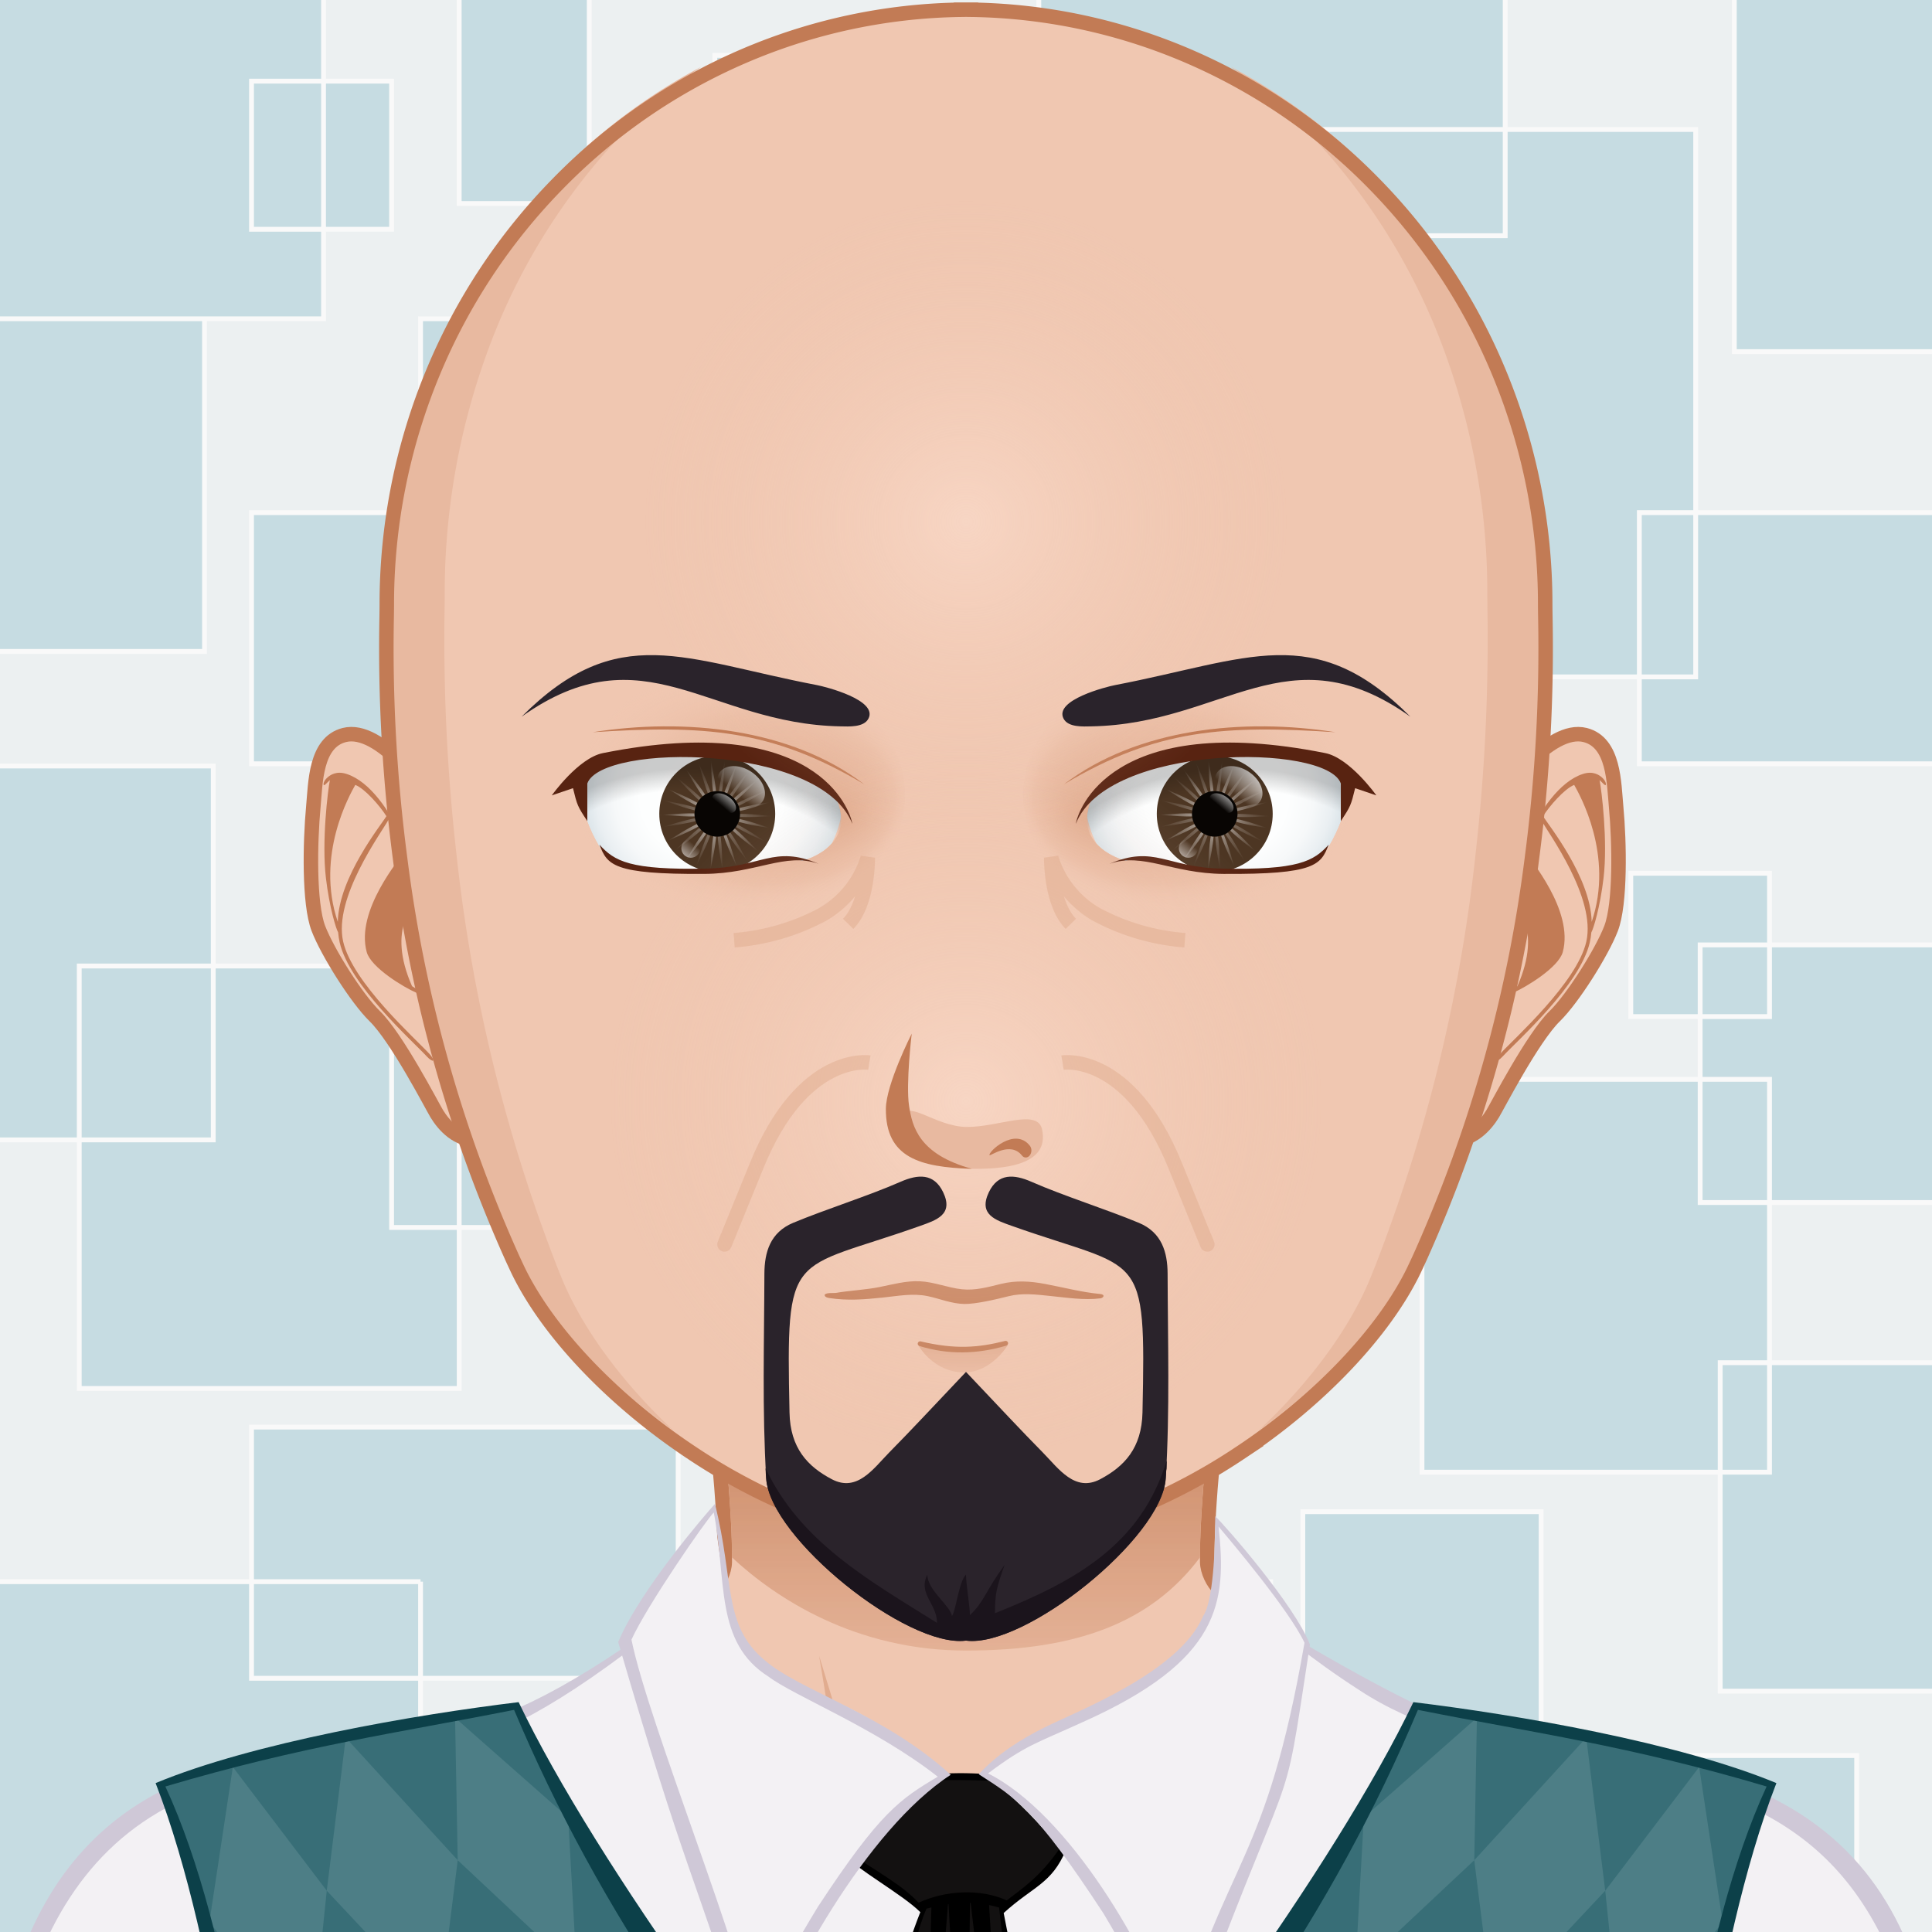 <svg xmlns="http://www.w3.org/2000/svg" version="1.1" width="400px" height="400px" xlink="http://www.w3.org/1999/xlink" viewBox="0 0 200 200" style="overflow:hidden!important;"><defs id="SvgjsDefs1007"><radialGradient id="SvgjsRadialGradient3415" cx="100" cy="114" r="41" gradientUnits="userSpaceOnUse" class="svga-on-canvas-facehighlight-gradient-single-0"><stop id="SvgjsStop3416" stop-opacity="0.5" stop-color="#ffe4d6" offset="0" ></stop><stop id="SvgjsStop3417" stop-opacity="0" stop-color="#f0c7b1" offset="0.9" ></stop></radialGradient><radialGradient id="SvgjsRadialGradient3419" cx="100" cy="54" r="37" gradientUnits="userSpaceOnUse" class="svga-on-canvas-facehighlight-gradient-single-1"><stop id="SvgjsStop3420" stop-opacity="0.5" stop-color="#ffe4d6" offset="0" ></stop><stop id="SvgjsStop3421" stop-opacity="0" stop-color="#f0c7b1" offset="0.9" ></stop></radialGradient><radialGradient id="SvgjsRadialGradient4277" cx="125.379" cy="82.93" r="12.84" gradientTransform="matrix(-1.059 4.000000e-004 -4.000000e-004 0.932 206.511 5.177)" gradientUnits="userSpaceOnUse" class="svga-on-canvas-eyesback-gradient-left-0"><stop id="SvgjsStop4278" stop-opacity="1" stop-color="#ffffff" offset="0" ></stop><stop id="SvgjsStop4279" stop-opacity="1" stop-color="#fdfefe" offset="0.544" ></stop><stop id="SvgjsStop4280" stop-opacity="1" stop-color="#f6f8f9" offset="0.74" ></stop><stop id="SvgjsStop4281" stop-opacity="1" stop-color="#eaeff2" offset="0.879" ></stop><stop id="SvgjsStop4282" stop-opacity="1" stop-color="#d9e3e8" offset="0.992" ></stop><stop id="SvgjsStop4283" stop-opacity="1" stop-color="#d8e2e7" offset="1" ></stop></radialGradient><radialGradient id="SvgjsRadialGradient4285" cx="125.001" cy="82.93" r="12.841" gradientTransform="matrix(1.059 4.000000e-004 4.000000e-004 0.932 -6.511 5.177)" gradientUnits="userSpaceOnUse" class="svga-on-canvas-eyesback-gradient-right-0"><stop id="SvgjsStop4286" stop-opacity="1" stop-color="#ffffff" offset="0" ></stop><stop id="SvgjsStop4287" stop-opacity="1" stop-color="#fdfefe" offset="0.544" ></stop><stop id="SvgjsStop4288" stop-opacity="1" stop-color="#f6f8f9" offset="0.74" ></stop><stop id="SvgjsStop4289" stop-opacity="1" stop-color="#eaeff2" offset="0.879" ></stop><stop id="SvgjsStop4290" stop-opacity="1" stop-color="#d9e3e8" offset="0.992" ></stop><stop id="SvgjsStop4291" stop-opacity="1" stop-color="#d8e2e7" offset="1" ></stop></radialGradient><radialGradient id="SvgjsRadialGradient4293" cx="125.379" cy="82.93" r="12.84" gradientTransform="matrix(-1.059 4.000000e-004 -4.000000e-004 0.932 206.511 5.177)" gradientUnits="userSpaceOnUse" class="svga-on-canvas-eyesfront-gradient-left-0"><stop id="SvgjsStop4294" stop-opacity="1" stop-color="#ffffff" offset="0" ></stop><stop id="SvgjsStop4295" stop-opacity="1" stop-color="#fdfefe" offset="0.544" ></stop><stop id="SvgjsStop4296" stop-opacity="1" stop-color="#f6f8f9" offset="0.74" ></stop><stop id="SvgjsStop4297" stop-opacity="1" stop-color="#eaeff2" offset="0.879" ></stop><stop id="SvgjsStop4298" stop-opacity="1" stop-color="#d9e3e8" offset="0.992" ></stop><stop id="SvgjsStop4299" stop-opacity="1" stop-color="#d8e2e7" offset="1" ></stop></radialGradient><radialGradient id="SvgjsRadialGradient4303" cx="123.218" cy="81.096" fx="133.802" fy="77.197" r="17.898" gradientTransform="matrix(1 0.018 0.017 -0.704 -47.759 136.625)" gradientUnits="userSpaceOnUse" class="svga-on-canvas-eyesfront-gradient-left-3"><stop id="SvgjsStop4304" stop-opacity="1" stop-color="#e1ac8f" offset="0" ></stop><stop id="SvgjsStop4305" stop-opacity="0.3" stop-color="#e1ac8f" offset="0.7" ></stop><stop id="SvgjsStop4306" stop-opacity="0" stop-color="#f0c7b1" offset="1" ></stop></radialGradient><radialGradient id="SvgjsRadialGradient4308" cx="79.496" cy="81.496" r="23.208" gradientTransform="matrix(1.097 -0.05 0.058 0.954 -20.163 27.912)" gradientUnits="userSpaceOnUse" class="svga-on-canvas-eyesfront-gradient-left-4"><stop id="SvgjsStop4309" stop-opacity="0" stop-color="#000000" offset="0.9" ></stop><stop id="SvgjsStop4310" stop-opacity="0.2" stop-color="#000000" offset="1" ></stop></radialGradient><radialGradient id="SvgjsRadialGradient4314" cx="125.001" cy="82.93" r="12.841" gradientTransform="matrix(1.059 4.000000e-004 4.000000e-004 0.932 -6.511 5.177)" gradientUnits="userSpaceOnUse" class="svga-on-canvas-eyesfront-gradient-right-0"><stop id="SvgjsStop4315" stop-opacity="1" stop-color="#ffffff" offset="0" ></stop><stop id="SvgjsStop4316" stop-opacity="1" stop-color="#fdfefe" offset="0.544" ></stop><stop id="SvgjsStop4317" stop-opacity="1" stop-color="#f6f8f9" offset="0.74" ></stop><stop id="SvgjsStop4318" stop-opacity="1" stop-color="#eaeff2" offset="0.879" ></stop><stop id="SvgjsStop4319" stop-opacity="1" stop-color="#d9e3e8" offset="0.992" ></stop><stop id="SvgjsStop4320" stop-opacity="1" stop-color="#d8e2e7" offset="1" ></stop></radialGradient><radialGradient id="SvgjsRadialGradient4324" cx="122.818" cy="81.096" fx="133.402" fy="77.197" r="17.898" gradientTransform="matrix(-1 0.018 -0.017 -0.704 246.96 136.633)" gradientUnits="userSpaceOnUse" class="svga-on-canvas-eyesfront-gradient-right-3"><stop id="SvgjsStop4325" stop-opacity="1" stop-color="#e1ac8f" offset="0" ></stop><stop id="SvgjsStop4326" stop-opacity="0.3" stop-color="#e1ac8f" offset="0.7" ></stop><stop id="SvgjsStop4327" stop-opacity="0" stop-color="#f0c7b1" offset="1" ></stop></radialGradient><radialGradient id="SvgjsRadialGradient4329" cx="79.859" cy="81.511" r="23.208" gradientTransform="matrix(-1.097 -0.05 -0.058 0.954 220.163 27.916)" gradientUnits="userSpaceOnUse" class="svga-on-canvas-eyesfront-gradient-right-4"><stop id="SvgjsStop4330" stop-opacity="0" stop-color="#000000" offset="0.9" ></stop><stop id="SvgjsStop4331" stop-opacity="0.2" stop-color="#000000" offset="1" ></stop></radialGradient><radialGradient id="SvgjsRadialGradient4336" cx="-568.659" cy="-521.042" r="59.751" gradientTransform="matrix(0.096 -0.025 0.025 0.096 141.281 119.989)" gradientUnits="userSpaceOnUse" class="svga-on-canvas-eyesiris-gradient-left-1"><stop id="SvgjsStop4337" stop-opacity="1" stop-color="#ffffff" offset="0" ></stop><stop id="SvgjsStop4338" stop-opacity="0" stop-color="#ffffff" offset="1" ></stop></radialGradient><radialGradient id="SvgjsRadialGradient4340" cx="-582.838" cy="-519.099" r="59.745" gradientTransform="matrix(0.099 8.856319e-004 -0.001 0.099 131.113 135.986)" gradientUnits="userSpaceOnUse" class="svga-on-canvas-eyesiris-gradient-left-2"><stop id="SvgjsStop4341" stop-opacity="1" stop-color="#ffffff" offset="0" ></stop><stop id="SvgjsStop4342" stop-opacity="0" stop-color="#ffffff" offset="1" ></stop></radialGradient><linearGradient id="SvgjsLinearGradient4346" x1="122.67" y1="88.268" x2="123.606" y2="87.152" gradientTransform="matrix(1 0 0 1 -52 0)" gradientUnits="userSpaceOnUse" class="svga-on-canvas-eyesiris-gradient-left-5"><stop id="SvgjsStop4347" stop-opacity="1" stop-color="#ffffff" offset="0" ></stop><stop id="SvgjsStop4348" stop-opacity="0" stop-color="#ffffff" offset="1" ></stop></linearGradient><linearGradient id="SvgjsLinearGradient4350" x1="127.212" y1="82.296" x2="126.463" y2="83.189" gradientTransform="matrix(1 0 0 1 -52 0)" gradientUnits="userSpaceOnUse" class="svga-on-canvas-eyesiris-gradient-left-6"><stop id="SvgjsStop4351" stop-opacity="1" stop-color="#ffffff" offset="0" ></stop><stop id="SvgjsStop4352" stop-opacity="0" stop-color="#ffffff" offset="1" ></stop></linearGradient><linearGradient id="SvgjsLinearGradient4354" x1="129.636" y1="79.822" x2="127.91" y2="81.879" gradientTransform="matrix(1 0 0 1 -52 0)" gradientUnits="userSpaceOnUse" class="svga-on-canvas-eyesiris-gradient-left-7"><stop id="SvgjsStop4355" stop-opacity="1" stop-color="#ffffff" offset="0" ></stop><stop id="SvgjsStop4356" stop-opacity="0" stop-color="#ffffff" offset="1" ></stop></linearGradient><radialGradient id="SvgjsRadialGradient4359" cx="-568.654" cy="-521.042" r="59.752" gradientTransform="matrix(0.096 -0.025 0.025 0.096 193.28 119.989)" gradientUnits="userSpaceOnUse" class="svga-on-canvas-eyesiris-gradient-right-1"><stop id="SvgjsStop4360" stop-opacity="1" stop-color="#ffffff" offset="0" ></stop><stop id="SvgjsStop4361" stop-opacity="0" stop-color="#ffffff" offset="1" ></stop></radialGradient><radialGradient id="SvgjsRadialGradient4363" cx="-582.833" cy="-519.102" r="59.747" gradientTransform="matrix(0.099 8.856319e-004 -0.001 0.099 183.113 135.986)" gradientUnits="userSpaceOnUse" class="svga-on-canvas-eyesiris-gradient-right-2"><stop id="SvgjsStop4364" stop-opacity="1" stop-color="#ffffff" offset="0" ></stop><stop id="SvgjsStop4365" stop-opacity="0" stop-color="#ffffff" offset="1" ></stop></radialGradient><linearGradient id="SvgjsLinearGradient4369" x1="122.67" y1="88.268" x2="123.606" y2="87.152" gradientUnits="userSpaceOnUse" class="svga-on-canvas-eyesiris-gradient-right-5"><stop id="SvgjsStop4370" stop-opacity="1" stop-color="#ffffff" offset="0" ></stop><stop id="SvgjsStop4371" stop-opacity="0" stop-color="#ffffff" offset="1" ></stop></linearGradient><linearGradient id="SvgjsLinearGradient4373" x1="127.212" y1="82.296" x2="126.463" y2="83.189" gradientUnits="userSpaceOnUse" class="svga-on-canvas-eyesiris-gradient-right-6"><stop id="SvgjsStop4374" stop-opacity="1" stop-color="#ffffff" offset="0" ></stop><stop id="SvgjsStop4375" stop-opacity="0" stop-color="#ffffff" offset="1" ></stop></linearGradient><linearGradient id="SvgjsLinearGradient4377" x1="129.636" y1="79.822" x2="127.91" y2="81.879" gradientUnits="userSpaceOnUse" class="svga-on-canvas-eyesiris-gradient-right-7"><stop id="SvgjsStop4378" stop-opacity="1" stop-color="#ffffff" offset="0" ></stop><stop id="SvgjsStop4379" stop-opacity="0" stop-color="#ffffff" offset="1" ></stop></linearGradient><linearGradient id="SvgjsLinearGradient4411" x1="100" y1="171" x2="100" y2="127" gradientUnits="userSpaceOnUse" class="svga-on-canvas-chinshadow-gradient-single-0"><stop id="SvgjsStop4412" stop-opacity="0.8" stop-color="#e1ac8f" offset="0" ></stop><stop id="SvgjsStop4413" stop-opacity="1" stop-color="#c27b55" offset="0.7" ></stop></linearGradient><linearGradient id="SvgjsLinearGradient4595" x1="100" y1="142" x2="100" y2="139" gradientUnits="userSpaceOnUse" class="svga-on-canvas-mouth-gradient-single-0"><stop id="SvgjsStop4596" stop-opacity="1" stop-color="#e8b9a0" offset="0.1" ></stop><stop id="SvgjsStop4597" stop-opacity="1" stop-color="#e1ac8f" offset="1" ></stop></linearGradient></defs><g id="svga-group-wrapper"><g id="svga-group-backs-single"><path id="SvgjsPath3401" d="M225,225H-25V-25h250V225z" fill="#ecf0f1" stroke-width="none" opacity="1"></path><path id="SvgjsPath3402" d="M55.036,79.068h-29v-26h29V79.068z M84.203,33H43.536v33.068h40.667V33z M63.869,99.999H100V56.401H63.869V99.999z M76.869,95.734H40.536v31.333h36.333V95.734z M175.536,13.401H126v56.667h49.536V13.401z M119.536,39.068h-12v14h12V39.068z M155.818-4.266h-48.282v28.667h48.282V-4.266z M100,5.734H74v36h26V5.734z M40.536,8.401h-14.5v15.333h14.5V8.401z M21.171,33H-1.246v34.434h22.417V33z M47.536,99.999H8.203v43.735h39.333V99.999z M26.036,173.734h44.167v-26H26.036V173.734z M131.536,163.734H100.5v22.667h31.037V163.734z M206.792,141.067h-28.718v34h28.718V141.067z M159.536,156.491h-24.667v22.667h24.667V156.491z M183.178,111.733h-35.975v40.668h35.975V111.733z M192.202,181.734h-44.999v29.333h44.999V181.734z M43.536,163.734H-5.262v44h48.797V163.734z M202.869,53.068h-33.166v26h33.166V53.068z M183.178,90.401h-14.359v14.835h14.359V90.401z M-5.262,118h27.339V79.299H-5.262V118z M33.493-5.599l-49.291,1.333V33h49.291V-5.599z M211.536-4.266h-32v40.667h32V-4.266z M61-8.266H47.536v29.333H61V-8.266z M208.869,97.818h-32.871v26.667h32.871V97.818z" fill="#c6dce2" stroke="#f9f9f9" stroke-width="0.5" opacity="1"></path></g><g id="svga-group-humanwrap-move" transform="matrix(1,0,0,1,0,0)"><g id="svga-group-humanwrap" transform="matrix(1,0,0,1,0,0)"><g id="svga-group-hair-back-move" transform="matrix(1,0,0,1,0,0)"><g id="svga-group-hair-back" transform="matrix(1,0,0,1,0,0)"><path id="SvgjsPath4384" d="M100.5,100.5h-1v-1h1V100.5z" fill="#2a232b" stroke-width="none" opacity="1"></path></g></g><g id="svga-group-humanbody-single"><path id="SvgjsPath3422" d="M195.417 199.778c-2.196-4.746-8.195-11.779-14.86-13.722 -8.239-2.403-26.837-5.308-33.733-6.923 -5.528-1.296-16.662-11.294-20.564-14.65 -0.7-0.6-1.273-1.839-1.287-2.76 -0.139-10.864 4.195-39.724 4.195-39.724H100 70.833c0 0 4.334 28.859 4.193 39.724 -0.011 0.921-0.587 2.16-1.285 2.76 -3.902 3.356-15.036 13.354-20.564 14.65 -6.897 1.615-25.495 4.619-33.733 7.022 -6.667 1.942-12.664 8.876-14.86 13.622 -3.708 8.008-4.584 22.5-4.584 35h100 100C200 222.278 199.123 207.786 195.417 199.778z" fill="#f0c7b1" stroke-width="none" opacity="1"></path><path id="SvgjsPath3423" d="M159.156 184.058c24.342 3.542 34.586 8.708 37.794 50.721H200c0-12.5-0.877-26.992-4.583-35 -2.196-4.746-8.195-11.779-14.86-13.722 -8.239-2.403-26.837-5.308-33.733-6.923 -5.528-1.296-18.242-12.069-21.643-16.35 3.36 4.704 12.791 15.605 21.054 18.46C150.188 182.61 153.48 183.232 159.156 184.058zM53.766 181.244c8.263-2.854 17.693-13.756 21.054-18.46 -3.4 4.28-16.114 15.054-21.643 16.35 -6.896 1.615-25.494 4.619-33.733 7.022 -6.665 1.942-12.664 8.876-14.86 13.622 -3.706 8.008-4.583 22.5-4.583 35h3.05c3.188-41.744 13.475-47.183 37.794-50.721C46.52 183.232 49.813 182.61 53.766 181.244z" fill="#ffe4d6" stroke-width="none" opacity="1"></path><path id="SvgjsPath3424" d="M95.646 197.62c0 0-5.074-1.609-7.083-2.379 -10.449-4.009-44.395-6.607-44.395-6.607s35.754 1.419 43.644 2.779c-0.458-4.767-3.017-20.004-3.017-20.004s5.149 16.815 6.409 21.057C91.878 194.734 95.646 197.62 95.646 197.62zM106.445 196.278c-0.089 0.073-0.191 0.168-0.302 0.268C106.256 196.461 106.358 196.372 106.445 196.278zM95.646 197.62c0 0 2.893 2.992 4.347 3.03 1.91 0.051 4.828-2.899 6.151-4.104 -1.265 0.957-4.159 1.391-5.31 1.436C99.504 198.033 95.646 197.62 95.646 197.62zM116.664 190.101c-1.545 0.248-4.386 0.789-4.386 0.789l2.287-14.89c-0.646 3.071-4.474 16.211-8.12 20.278 1.91-1.616 6.158-2.391 8.324-2.704 10.236-1.484 10.232-1.483 41.062-4.94C155.831 188.634 126.76 188.479 116.664 190.101z" fill="#e1ac8f" stroke-width="none" opacity="1"></path><path id="SvgjsPath3425" d="M195.417 199.778c-2.196-4.746-8.195-11.779-14.86-13.722 -8.239-2.403-26.837-5.308-33.733-6.923 -5.528-1.296-16.662-11.294-20.564-14.65 -0.7-0.6-1.273-1.839-1.287-2.76 -0.139-10.864 4.195-39.724 4.195-39.724H100 70.833c0 0 4.334 28.859 4.193 39.724 -0.011 0.921-0.587 2.16-1.285 2.76 -3.902 3.356-15.036 13.354-20.564 14.65 -6.897 1.615-25.495 4.619-33.733 7.022 -6.667 1.942-12.664 8.876-14.86 13.622 -3.708 8.008-4.584 22.5-4.584 35h100 100C200 222.278 199.123 207.786 195.417 199.778z" fill="none" stroke="#c27b55" stroke-width="1.5" opacity="1"></path></g><g id="svga-group-chinshadow-single"><path id="SvgjsPath4410" d="m100.002,170.866c11.391,0 19.129,-2.86 24.218,-9.638c-0.008,-7.932 2.039,-23.933 3.282,-32.907c-16.136,-1.852 -38.871,-1.852 -55.006,0.001c1.243,8.973 3.29,24.972 3.281,32.903c4.593,4.277 12.831,9.641 24.225,9.641z" fill="url(#SvgjsLinearGradient4411)" opacity="1"></path></g><g id="svga-group-clothes-single"><path id="SvgjsPath4634" d="M83.208 235.787c-42.755 0-73.116-0.341-83.557-0.936 -3.228-41.46 17.049-50.314 25.922-52.197 5.111-1.218 9.139-1.593 12.692-1.923 8.462-0.786 15.16-1.409 30.099-12.227 0.523 0.666 1.8 2.359 4.153 5.55 6.948 9.244 17.385 14.505 28.689 14.505 0.001 0 0.002 0 0.004 0 12.805-0.002 24.814-6.654 33.019-18.271 15.056 9.254 18.229 9.549 25.801 10.25 2.497 0.231 5.604 0.52 9.799 1.21 11.838 1.591 20.825 8.087 26.003 18.786 4.405 9.103 6.021 21.193 4.56 34.087 -11.646 0.646-63.764 1.166-117.175 1.166C83.212 235.787 83.211 235.787 83.208 235.787z" fill="#f3f1f4" stroke-width="none" opacity="1"></path><path id="SvgjsPath4635" d="M170.909 182.255c-16.76-2.76-17.282-1.24-36.82-12.64 -16.477 23.799-46.336 23.876-61.12 4.21 -0.313-0.425-4.146-5.627-4.52-6 -21.537 15.697-25.967 10.671-43.18 14.539 -17.198 3.865-28.875 17.4-26.11 52.611 0.01 0.12 0.01 0.229 0.03 0.35 26.152 1.595 181.717 0.986 201.65-0.229C202.268 210.162 200.249 187.03 170.909 182.255zM-0.331 234.966c-0.458-22.065 2.924-46.19 26.26-50.9 17.291-3.49 21.274 1.1 42.39-15.7 1.11 1.66 2.4 3.72 3.84 5.98 13.218 20.3 44.471 23.502 62.05-4 1.851 1.43 4.03 3.02 6.47 4.59 23.186 15.306 60.738-4.709 59.65 59.89C134.92 233.624 65.973 233.646-0.331 234.966z" fill="#cfc8d7" stroke-width="none" opacity="1"></path><path id="SvgjsPath4636" d="M107.44 237.709c-2.775 0-10.727 0.208-16.512-0.23l-0.01-0.171c-0.818-18.658 1.129-30.719 4.537-39.288l0.048-0.123 -0.093-0.093c-0.905-0.904-2.425-1.935-4.034-3.025 -1.611-1.093-3.275-2.221-4.336-3.246 0.625-0.732 1.395-1.454 2.348-2.201 0.245-0.125 1.162-0.843 5.974-4.971 0.214-0.184 0.345-0.296 0.362-0.31 0.818-0.178 2.138-0.293 3.738-0.293 2.183 0 4.731 0.221 6.512 0.563 1.561 1.458 3.451 5.329 4.158 7.17 -0.976 2.291-2.128 3.129-3.717 4.284 -0.774 0.563-1.652 1.201-2.652 2.112l-0.083 0.075 0.021 0.111c4.026 20.31 4.027 25.054 4.027 29.642 0.001 2.021 0.001 6.609 0.339 9.985C107.917 237.707 107.704 237.709 107.44 237.709z" fill="#131111" stroke-width="none" opacity="1"></path><path id="SvgjsPath4637" d="M110.35 191.495c-0.754-1.995-2.71-5.93-4.28-7.359 -2.876-0.563-7.983-0.843-10.47-0.24 -0.108 0.088-6.248 5.383-6.31 5.26 -0.906 0.708-1.788 1.504-2.52 2.39 2.061 2.076 6.655 4.556 8.5 6.4 -3.65 9.18-5.33 21.59-4.55 39.38 0.01 0.11 0.01 0.23 0.02 0.34 6.756 0.52 16.55 0.331 17.55 0.223 -1.16-11.307 1.438-10.455-4.39-39.853C106.968 195.241 108.865 195.04 110.35 191.495zM105.1 210.535c-0.021-0.05-0.04-0.1-0.051-0.13 2 10.55 1.38 18.632 2.891 26.972 -4.736-0.318-12.014-0.052-16.771-0.052 0.369-7.198 1.188-31.684 4.74-39.74 0.17-0.046 0.339-0.084 0.509-0.125l-1.032 34.736 2.747-35.066c0.02-0.002 0.04-0.005 0.06-0.008l1.801 32.605 0.417-32.734c0.026 0.001 0.051-0.001 0.077 0l4.199 36.355 -2.3-36.137c0.314 0.063 0.629 0.141 0.942 0.233 0.03 0 0.07 0.01 0.1 0.03C103.533 198.476 104.365 205.876 105.1 210.535zM104.219 196.726c-2.774-1.251-6.363-1.026-9.129 0.24 -1.681-1.813-4.08-3.077-7.53-5.391 0.55-0.479 1.26-1.07 2.21-1.81 0.08 0 3.48-2.771 3.54-2.83 0.92-0.84 1.74-1.79 2.52-2.62 2.93-0.12 7.23 0.02 9.82 0.14 1.5 1.876 2.931 4.696 4.01 6.94C107.699 194.266 105.759 195.545 104.219 196.726z" fill="#000000" stroke-width="none" opacity="1"></path><path id="SvgjsPath4638" d="M78.196 213.077c-11.534-40.071-9.954-27.403-13.027-43.143 2.028-4.813 7.587-12.618 8.67-13.775l0.08-0.086c2.292 24.007 8.958 13.636 23.784 27.722C89.228 189.449 81.372 204.127 78.196 213.077zM135.364 170.3c-1.448-3.702-8.248-11.669-9.386-12.873 1.424 20.678-15.146 16.551-24.35 26.2 8.812 5.713 17.173 20.66 20.172 29.455C134.653 176.403 132.021 191.215 135.364 170.3z" fill="#f3f1f4" stroke-width="none" opacity="1"></path><path id="SvgjsPath4639" d="M125.801 156.967c0 5.137-0.42 9.162-1.262 10.339 -2.443 5.809-13.103 9.853-16.39 11.51 -2.495 1.227-4.942 2.809-6.83 4.85 3.813 2.476 5.705 3.383 12.93 14.44 4.246 7.109 6.539 12.448 7.561 15.64 12.922-35.152 10.657-23.062 13.793-43.507C134.018 166.153 126.801 157.885 125.801 156.967zM121.709 210.676c-2.716-8.644-11.075-22.913-19.43-27.091 3.937-2.957 5.031-3.131 9.729-5.279 14.396-6.42 14.985-12.385 14.138-20.271 1.207 1.423 7.328 8.664 8.896 12.023C131.034 193.116 126.945 192.299 121.709 210.676zM79.199 171.896c-4.408-3.649-3.16-8.162-5.189-16.215 -0.902 1-7.741 8.882-10.016 14.305 7.125 24.375 7.375 22.5 14.185 43.75 3.031-8.905 11.558-24.37 20.24-30.009C91.489 177.401 82.765 174.999 79.199 171.896zM84.659 197.405c-2.221 3.666-4.517 7.48-6.37 13.28 -1.17-7.95-11.17-32.296-12.92-40.95 1.638-3.588 7.771-12.451 8.521-13.165 1.366 7.078 0.066 13.462 5.669 16.995 2.621 1.996 11.104 5.32 17.52 10.36C93.188 186.235 91.094 187.596 84.659 197.405z" fill="#cfc8d7" stroke-width="none" opacity="1"></path><path id="SvgjsPath4640" d="M49.857 234.908c-8.87 0-16.864-0.137-23.156-0.396 -0.07-0.556-0.155-1.27-0.257-2.121 -1.053-8.829-3.834-32.147-9.695-47.528 9.497-3.835 25.02-6.691 36.643-8.118 7.833 16.249 26.729 42.336 39.987 57.234 -14.945 0.607-29.971 0.929-43.519 0.929C49.86 234.908 49.859 234.908 49.857 234.908zM150.143 234.908c8.87 0 16.863-0.137 23.156-0.396 0.07-0.556 0.154-1.27 0.256-2.121 1.054-8.829 3.835-32.147 9.695-47.528 -9.497-3.835-25.02-6.691-36.643-8.118 -7.833 16.249-26.729 42.336-39.987 57.234 14.945 0.607 29.971 0.929 43.519 0.929C150.141 234.908 150.141 234.908 150.143 234.908z" fill="#386e77" stroke-width="none" opacity="1"></path><path id="SvgjsPath4641" d="M32.153 211.959l-10.48-12.96 2.43-16.078 9.723 12.804L32.153 211.959zM47.384 192.569l-11.591-12.686 -1.968 15.841 11.61 12.397L47.384 192.569zM58.817 188.148l-11.708-10.331 0.275 14.752 12.322 11.557L58.817 188.148zM42.32 223.673l-10.167-11.714 -5.018 15.35 11.118 12.987L42.32 223.673zM58.107 219.842l-12.671-11.72 -3.116 15.551 14.234 11.113L58.107 219.842zM73.379 213.533l-13.673-9.407 -1.599 15.716 14.288 11.107L73.379 213.533zM166.174 195.725l9.724-12.804 2.43 16.078 -10.48 12.96L166.174 195.725zM154.564 208.122l11.609-12.397 -1.967-15.841 -11.592 12.686L154.564 208.122zM140.294 204.126l12.321-11.557 0.275-14.752 -11.708 10.331L140.294 204.126zM161.746 240.296l11.119-12.987 -5.019-15.35 -10.167 11.714L161.746 240.296zM143.445 234.786l14.234-11.113 -3.115-15.551 -12.672 11.72L143.445 234.786zM127.605 230.949l14.287-11.107 -1.599-15.716 -13.673 9.407L127.605 230.949z" fill="#4d7e86" stroke-width="none" opacity="1"></path><path id="SvgjsPath4642" d="M53.689 176.205c-10.802 1.308-27.48 4.184-37.58 8.38 0 0.011 0.01 0.021 0.01 0.03 6.68 17.19 9.418 44.907 10.14 50.38 13.662 0.58 38.444 0.678 68.2-0.56C81.652 220.216 61.683 192.972 53.689 176.205zM26.929 234.266c0-8.767-2.644-33.854-9.81-49.33 14.354-4.252 24.106-5.545 36.1-7.931 8.677 20.651 22.083 40.424 38.45 56.45C70.854 232.966 47.735 233.228 26.929 234.266zM105.541 234.436c29.756 1.237 54.538 1.14 68.199 0.56 0.723-5.473 3.461-33.189 10.141-50.38 0-0.01 0.01-0.02 0.01-0.03 -10.1-4.196-26.777-7.072-37.58-8.38C138.317 192.972 118.348 220.216 105.541 234.436zM108.331 233.455c16.367-16.026 29.772-35.799 38.45-56.45 11.993 2.386 21.746 3.679 36.1 7.931 -7.166 15.477-9.811 40.563-9.811 49.33C152.266 233.228 129.146 232.966 108.331 233.455z" fill="#0c4049" stroke-width="none" opacity="1"></path></g><g id="svga-group-head" transform="matrix(1,0,0,1,0,0)"><g id="svga-group-ears-left-move" transform="matrix(1,0,0,1,0,0)"><g id="svga-group-ears-left" transform="matrix(1,0,0,1,0,0)"><path id="SvgjsPath4483" d="M45.671 84.344c-1.485-2.462-6.327-9.199-10.031-8.254 -3.012 0.772-2.973 4.971-3.206 7.455 -0.34 3.644-0.464 9.992 0.525 12.568 0.951 2.473 3.96 7.252 5.828 9.075 2.299 2.235 5.97 9.358 6.422 10.097 0.711 1.168 2.137 2.84 4.325 2.708 3.071-0.185 5.724-3.087 5.965-4.485C56.8 105.918 49.536 90.75 45.671 84.344z" fill="#f0c7b1" stroke="#c27b55" stroke-width="1.5" opacity="1"></path><path id="SvgjsPath4484" d="M44.2 99.341c-0.143-0.563 0.007-1.513 0.154-2.429 0.133-0.835 0.258-1.624 0.182-2.182 -0.289-2.09-1.915-6.06-2.976-8.212 -1.223-2.476-3.199-5.595-5.679-6.399 -1.024-0.333-1.699 0.065-2.089 0.468 -0.288 0.296-0.353 0.645-0.259 0.687 0.095 0.041 0.307-0.248 0.617-0.519 0.254-0.222-0.508-0.04 0 0 -0.205 1.04-0.865 6.302-0.41 10.143 0.358 3.022 1.05 5.279 1.263 5.617 0.031 0.356 0.083 0.705 0.16 1.043 1.002 4.41 7.518 10.177 9.034 11.82 0.28 0.303 0.574 0.483 0.646 0.409s-0.101-0.373-0.379-0.678c-1.498-1.632-7.971-7.381-8.939-11.635 -1.027-4.514 3.912-11.207 4.699-12.623 0.401 0.665 0.742 1.303 1.004 1.835 0.207 0.417 0.434 0.906 0.67 1.435 -0.463 0.738-5.118 6.127-3.934 10.441 0.438 1.591 3.822 3.642 5.131 4.203 0.72 0.31 0.99 0.772 1.304 1.306 0.364 0.624 0.033 2.229 1.23 2.739 0.244 0.104 0.464 0.146 0.659 0.146 0.338 0 0.594-0.13 0.783-0.284 0.02 0.271 0.019 0.619 0.009 0.941 -0.012 0.418 0.047 0.609 0.148 0.617 0.103 0.009 0.21-0.174 0.223-0.587 0.017-0.51 0.014-1.141-0.077-1.444 -0.269-0.889-1.088-1.894-1.957-2.957C44.563 102.197 44.422 100.213 44.2 99.341zM34.969 95.432c-2.348-6.923 1.283-13.229 1.81-14.179 1.012 0.399 2.562 2.193 3.221 3.235C39.52 85.321 35.067 90.775 34.969 95.432zM45.772 106.464c-1.084-0.462-0.706-1.984-1.056-2.584 -0.318-0.542-0.646-1.102-1.479-1.46 -0.18-0.078-0.379-0.196-0.583-0.332 -2.682-6.075 0.293-8.73 1.039-9.273 0.229 0.742 0.399 1.423 0.476 1.97 0.068 0.5-0.059 1.298-0.181 2.068 -0.153 0.955-0.31 1.944-0.147 2.584 0.244 0.953 0.411 2.97 1.291 4.048 0.781 0.956 1.583 1.942 1.857 2.746C46.871 106.391 46.5 106.775 45.772 106.464z" fill="#c27b55" stroke-width="none" opacity="1"></path></g></g><g id="svga-group-ears-right-move" transform="matrix(1,0,0,1,0,0)"><g id="svga-group-ears-right" transform="matrix(1,0,0,1,0,0)"><path id="SvgjsPath4485" d="M154.066 84.344c1.486-2.462 6.328-9.199 10.031-8.254 3.012 0.772 2.973 4.971 3.207 7.455 0.34 3.644 0.463 9.992-0.525 12.568 -0.951 2.473-3.961 7.252-5.828 9.075 -2.299 2.235-5.971 9.358-6.422 10.097 -0.711 1.168-2.137 2.84-4.326 2.708 -3.07-0.185-5.723-3.087-5.965-4.485C142.938 105.918 150.203 90.75 154.066 84.344z" fill="#f0c7b1" stroke="#c27b55" stroke-width="1.5" opacity="1"></path><path id="SvgjsPath4486" d="M154.322 103.243c-0.869 1.063-1.688 2.068-1.957 2.957 -0.092 0.304-0.094 0.935-0.078 1.444 0.014 0.413 0.121 0.596 0.225 0.587 0.102-0.008 0.16-0.199 0.148-0.617 -0.01-0.322-0.012-0.67 0.008-0.941 0.189 0.154 0.445 0.284 0.783 0.284 0.195 0 0.416-0.042 0.66-0.146 1.195-0.511 0.865-2.116 1.229-2.739 0.314-0.534 0.584-0.997 1.305-1.306 1.309-0.561 4.693-2.611 5.131-4.203 1.184-4.314-3.471-9.704-3.934-10.441 0.234-0.529 0.463-1.018 0.668-1.435 0.264-0.532 0.604-1.171 1.006-1.835 0.787 1.416 5.725 8.108 4.699 12.623 -0.969 4.254-7.441 10.003-8.939 11.635 -0.279 0.305-0.453 0.604-0.381 0.678 0.074 0.074 0.367-0.106 0.646-0.409 1.516-1.643 8.031-7.41 9.033-11.82 0.078-0.338 0.131-0.687 0.162-1.043 0.211-0.337 0.904-2.594 1.262-5.617 0.455-3.841-0.205-9.103-0.41-10.143 0.508-0.04-0.254-0.222 0 0 0.311 0.271 0.523 0.56 0.617 0.519 0.094-0.042 0.029-0.39-0.258-0.687 -0.391-0.403-1.066-0.801-2.09-0.468 -2.48 0.804-4.457 3.923-5.68 6.399 -1.061 2.152-2.686 6.122-2.975 8.212 -0.076 0.558 0.049 1.347 0.182 2.182 0.146 0.916 0.297 1.866 0.154 2.429C155.316 100.213 155.176 102.197 154.322 103.243zM159.738 84.488c0.66-1.042 2.209-2.835 3.221-3.235 0.527 0.95 4.158 7.256 1.811 14.179C164.672 90.775 160.219 85.321 159.738 84.488zM152.75 106.229c0.273-0.804 1.076-1.79 1.857-2.746 0.879-1.078 1.047-3.095 1.291-4.048 0.162-0.64 0.006-1.629-0.146-2.584 -0.123-0.77-0.25-1.568-0.182-2.068 0.076-0.547 0.246-1.228 0.475-1.97 0.746 0.543 3.721 3.199 1.039 9.273 -0.203 0.136-0.402 0.254-0.584 0.332 -0.832 0.358-1.16 0.918-1.479 1.46 -0.35 0.6 0.029 2.123-1.055 2.584C153.238 106.775 152.867 106.391 152.75 106.229z" fill="#c27b55" stroke-width="none" opacity="1"></path></g></g><g id="svga-group-orecchini-left-move" transform="matrix(1,0,0,1,0,0)"><g id="svga-group-orecchini-left" transform="matrix(1,0,0,1,0,0)"></g></g><g id="svga-group-orecchini-right-move" transform="matrix(1,0,0,1,0,0)"><g id="svga-group-orecchini-right" transform="matrix(1,0,0,1,0,0)"></g></g><g id="svga-group-faceshape-wrap" transform="matrix(1,0,0,1,0,0)"><g id="svga-group-faceshape-single"><path id="SvgjsPath4407" d="m100.5,160l0,0q-0.251,0 -0.5,0t-0.5,0l0,0l0,-0.014a46.615,46.615 0 0 1 -14.1,-2.686a61.75,61.75 0 0 1 -13.744,-6.874c-8.183,-5.416 -14.927,-12.5 -18.038,-18.945c-0.261,-0.552 -0.514,-1.1 -0.637,-1.369a145.227,145.227 0 0 1 -11.565,-41.257a167.163,167.163 0 0 1 -1.389,-24.991c0.007,-0.534 0.014,-0.955 0.014,-1.286a62.5,62.5 0 0 1 4.765,-23.978a61.5,61.5 0 0 1 12.935,-19.573a60.058,60.058 0 0 1 19.181,-13.192a58.969,58.969 0 0 1 22.578,-4.828l0,-0.007l0.08,0l0.42,0l0.425,0l0.075,0l0,0.007a58.965,58.965 0 0 1 22.577,4.828a60.058,60.058 0 0 1 19.181,13.191a61.5,61.5 0 0 1 12.935,19.574a62.5,62.5 0 0 1 4.766,23.98c0,0.331 0.006,0.752 0.014,1.286a166.907,166.907 0 0 1 -1.389,24.991a145.227,145.227 0 0 1 -11.568,41.255c-0.124,0.273 -0.377,0.817 -0.638,1.369c-3.111,6.446 -9.854,13.528 -18.038,18.945a61.75,61.75 0 0 1 -13.74,6.874a46.609,46.609 0 0 1 -14.1,2.686l0,0.014z" fill="#f0c7b1" stroke-width="none" opacity="1"></path><path id="SvgjsPath4408" d="m130.326,148.057l0,0c5.218,-4.887 9.272,-10.383 11.416,-15.473c0.283,-0.684 0.528,-1.3 0.574,-1.411a166.994,166.994 0 0 0 10.41,-42.552a197.025,197.025 0 0 0 1.25,-25.766l0,-0.011l0,-0.337c0,-0.406 -0.009,-0.722 -0.009,-0.99a72.709,72.709 0 0 0 -4.288,-24.734a64.857,64.857 0 0 0 -11.646,-20.19a56.553,56.553 0 0 0 -10.633,-9.685a60.355,60.355 0 0 1 14.858,11.118a61.5,61.5 0 0 1 12.935,19.574a62.488,62.488 0 0 1 4.765,23.98c0,0.262 0,0.571 0.01,0.963l0,0.323a167.073,167.073 0 0 1 -1.389,24.991a145.226,145.226 0 0 1 -11.568,41.255c-0.113,0.247 -0.36,0.781 -0.638,1.368c-2.85,5.915 -8.701,12.32 -16.047,17.577zm-60.652,0c-7.346,-5.255 -13.2,-11.662 -16.052,-17.578c-0.252,-0.533 -0.508,-1.083 -0.637,-1.368a145.23,145.23 0 0 1 -11.569,-41.256a167.335,167.335 0 0 1 -1.389,-24.974l0,-0.017l0,-0.179c0.006,-0.456 0.011,-0.815 0.011,-1.107a62.5,62.5 0 0 1 4.768,-23.978a61.519,61.519 0 0 1 12.935,-19.573a60.337,60.337 0 0 1 14.859,-11.119a56.555,56.555 0 0 0 -10.632,9.685a64.857,64.857 0 0 0 -11.642,20.188a72.732,72.732 0 0 0 -4.29,24.734c0,0.309 0,0.69 -0.01,1.174l0,0.153a197.325,197.325 0 0 0 1.248,25.776a167.035,167.035 0 0 0 10.412,42.552c0.117,0.294 0.346,0.861 0.573,1.411c2.144,5.091 6.2,10.586 11.416,15.473l-0.001,0.003z" fill="#e8b9a0" stroke-width="none" opacity="1"></path><path id="SvgjsPath4409" d="m100.5,160l0,0q-0.251,0 -0.5,0t-0.5,0l0,0l0,-0.014a46.615,46.615 0 0 1 -14.1,-2.686a61.75,61.75 0 0 1 -13.744,-6.874c-8.183,-5.416 -14.927,-12.5 -18.038,-18.945c-0.261,-0.552 -0.514,-1.1 -0.637,-1.369a145.227,145.227 0 0 1 -11.565,-41.257a167.163,167.163 0 0 1 -1.389,-24.991c0.007,-0.534 0.014,-0.955 0.014,-1.286a62.5,62.5 0 0 1 4.765,-23.978a61.5,61.5 0 0 1 12.935,-19.573a60.058,60.058 0 0 1 19.181,-13.192a58.969,58.969 0 0 1 22.578,-4.828l0,-0.007l0.08,0l0.42,0l0.425,0l0.075,0l0,0.007a58.965,58.965 0 0 1 22.577,4.828a60.058,60.058 0 0 1 19.181,13.191a61.5,61.5 0 0 1 12.935,19.574a62.5,62.5 0 0 1 4.766,23.98c0,0.331 0.006,0.752 0.014,1.286a166.907,166.907 0 0 1 -1.389,24.991a145.227,145.227 0 0 1 -11.568,41.255c-0.124,0.273 -0.377,0.817 -0.638,1.369c-3.111,6.446 -9.854,13.528 -18.038,18.945a61.75,61.75 0 0 1 -13.74,6.874a46.609,46.609 0 0 1 -14.1,2.686l0,0.014z" fill="none" stroke="#c27b55" stroke-width="1.5" opacity="1"></path></g></g><g id="svga-group-mouth-single-move" transform="matrix(1,0,0,1,0,0)"><g id="svga-group-mouth-single" transform="matrix(1,0,0,1,0,0)"><path id="SvgjsPath4594" d="M99.825 142.068c-3.24 0-4.753-2.802-4.753-2.802s4.797 0.781 9.279-0.064C104.352 139.202 102.675 142.068 99.825 142.068z" fill="url(#SvgjsLinearGradient4595)" opacity="1"></path><path id="SvgjsPath4598" d="M95.211 139.349c-0.132-0.039-0.23-0.149-0.208-0.285 0.021-0.137 0.151-0.224 0.286-0.209 3.612 0.857 5.963 0.661 8.766-0.043 0.145-0.035 0.27 0.062 0.297 0.195s-0.063 0.256-0.193 0.296C101.098 140.207 98.142 140.241 95.211 139.349zM85.447 133.958c0.313-0.144 0.582-0.086 1.073-0.115 1.419-0.249 3.128-0.323 4.54-0.611 1.348-0.274 2.774-0.662 4.158-0.597 1.488 0.071 2.879 0.669 4.353 0.829 1.401 0.151 2.708-0.229 4.053-0.557 1.542-0.376 3.01-0.287 4.56 0.006 1.938 0.363 3.774 0.857 5.689 1.038 0.582 0.055 0.365 0.413 0.032 0.454 -1.713 0.205-3.431-0.068-5.194-0.249 -1.425-0.146-2.868-0.329-4.274 0.021 -1.518 0.379-3.437 0.822-4.605 0.808 -1.3-0.017-2.521-0.538-3.784-0.807 -1.551-0.327-3.091-0.02-4.647 0.143 -1.938 0.201-3.672 0.34-5.579 0.047C85.312 134.29 85.306 134.023 85.447 133.958z" fill="#c27b55" stroke-width="none" opacity="1"></path></g></g><g id="svga-group-eyes-left-move" transform="matrix(1,0,0,1,0,0)"><g id="svga-group-eyes-left" transform="matrix(1,0,0,1,0,0)"><g id="svga-group-eyesback-left"><path id="SvgjsPath4276" d="M83.071 89.125c-3.293-0.784-4.969 1.059-9.809 1.166 -8.057 0.177-9.938-0.618-11.199-2.638 -0.523-0.837-1.023-1.928-1.264-2.601l-0.1-4.149c1.328-3.949 19.541-4.352 25.9 1.784 0.287 0.666 0.433 1.287 0.465 1.867 -0.19 0.958-0.512 1.878-0.947 2.749C85.411 88.113 84.355 88.729 83.071 89.125z" fill="url(#SvgjsRadialGradient4277)" opacity="1"></path></g><g id="svga-group-eyesiriswrapper-left" transform="matrix(1,0,0,1,0.25,0.25)"><g id="svga-group-eyesiriscontrol-left" transform="matrix(1,0,0,1,0,0)"><g id="svga-group-eyesiris-left" transform="matrix(1,0,0,1,0,0)"><path id="SvgjsPath4334" d="M80 84c0 3.313-2.687 6-6 6 -3.313 0-6-2.687-6-6l0 0c0-3.314 2.687-6 6-6C77.313 77.999 80 80.686 80 84L80 84z" fill="#4d3623" stroke-width="none" opacity="1"></path><path id="SvgjsPath4335" d="M73.328 78.066c-0.023 0.003-0.047 0.006-0.071 0.009 0.029 0.135 0.057 0.271 0.085 0.406C73.336 78.344 73.333 78.204 73.328 78.066zM73.341 78.48c0.07 1.972 0.185 3.729 0.517 4.364C74.033 82.148 73.735 80.414 73.341 78.48zM73.859 82.845c-0.043 0.167-0.108 0.281-0.208 0.319 -0.1 0.038-0.226-0.006-0.368-0.103 0.041 0.167 0.037 0.297-0.036 0.378 -0.072 0.081-0.201 0.101-0.373 0.078 0.113 0.13 0.171 0.249 0.146 0.353 -0.027 0.104-0.134 0.182-0.293 0.242 0.159 0.063 0.266 0.141 0.291 0.245 0.025 0.104-0.033 0.223-0.145 0.352 0.17-0.021 0.301 0.001 0.371 0.082 0.071 0.081 0.075 0.212 0.035 0.379 0.141-0.097 0.265-0.139 0.365-0.1 0.101 0.038 0.166 0.152 0.206 0.32 0.081-0.152 0.171-0.249 0.28-0.26 0.104-0.014 0.216 0.059 0.329 0.188 0.001-0.172 0.037-0.299 0.127-0.36 0.088-0.061 0.219-0.049 0.379 0.013 -0.078-0.152-0.105-0.281-0.055-0.377 0.05-0.095 0.173-0.146 0.344-0.166 -0.141-0.099-0.227-0.2-0.225-0.308 0-0.108 0.084-0.209 0.227-0.306 -0.17-0.021-0.291-0.072-0.342-0.167 -0.049-0.095-0.022-0.225 0.058-0.377 -0.162 0.06-0.292 0.072-0.38 0.011 -0.089-0.061-0.125-0.188-0.125-0.36 -0.112 0.128-0.224 0.199-0.33 0.185C74.029 83.092 73.938 82.998 73.859 82.845zM74.466 82.92c0.479-0.535 1.021-2.209 1.57-4.104C75.182 80.593 74.467 82.202 74.466 82.92zM76.035 78.816c0.06-0.122 0.121-0.246 0.178-0.37 -0.021-0.007-0.042-0.017-0.063-0.026C76.112 78.553 76.074 78.686 76.035 78.816zM74.972 83.27c0.672-0.252 1.931-1.483 3.297-2.905C76.688 81.541 75.306 82.634 74.972 83.27zM78.269 80.365c0.1-0.075 0.203-0.15 0.305-0.225 -0.014-0.018-0.03-0.033-0.042-0.049C78.445 80.181 78.358 80.274 78.269 80.365zM75.254 83.814c0.713 0.088 2.4-0.417 4.272-1.041C77.578 83.081 75.848 83.406 75.254 83.814zM79.526 82.774c0.11-0.016 0.225-0.034 0.337-0.052 -0.004-0.019-0.009-0.038-0.014-0.057C79.742 82.701 79.632 82.738 79.526 82.774zM75.253 84.427c0.59 0.412 2.318 0.747 4.262 1.063C77.65 84.857 75.967 84.342 75.253 84.427zM79.516 85.49c0.095 0.033 0.191 0.067 0.285 0.098 0.005-0.017 0.009-0.033 0.012-0.05C79.716 85.523 79.615 85.507 79.516 85.49zM74.965 84.97c0.333 0.637 1.708 1.738 3.282 2.924C76.888 86.464 75.638 85.226 74.965 84.97zM78.248 87.892c0.059 0.062 0.12 0.126 0.179 0.189 0.01-0.012 0.019-0.021 0.03-0.032C78.387 87.997 78.315 87.944 78.248 87.892zM74.46 85.317c-0.003 0.719 0.703 2.331 1.547 4.113C75.468 87.533 74.937 85.855 74.46 85.317zM76.007 89.431c0.021 0.075 0.043 0.152 0.063 0.229 0.015-0.006 0.025-0.01 0.039-0.014C76.076 89.574 76.041 89.5 76.007 89.431zM73.851 85.389c-0.336 0.637-0.461 2.39-0.542 4.361C73.713 87.82 74.022 86.087 73.851 85.389zM73.309 89.75c-0.017 0.075-0.031 0.151-0.047 0.228 0.014 0.003 0.025 0.003 0.039 0.005C73.303 89.906 73.307 89.826 73.309 89.75zM73.28 85.169c-0.596 0.407-1.521 1.904-2.508 3.61C72.026 87.259 73.106 85.867 73.28 85.169zM70.772 88.779c-0.053 0.063-0.108 0.13-0.162 0.193 0.013 0.008 0.024 0.014 0.038 0.024C70.688 88.924 70.731 88.851 70.772 88.779zM72.875 84.71c-0.716 0.083-2.231 0.978-3.898 2.029C70.795 85.977 72.395 85.248 72.875 84.71zM68.976 86.741c-0.086 0.036-0.174 0.072-0.263 0.11 0.006 0.013 0.015 0.027 0.023 0.04C68.817 86.842 68.897 86.791 68.976 86.741zM72.728 84.113c-0.671-0.257-2.429-0.168-4.395-0.011C70.297 84.27 72.055 84.367 72.728 84.113zM68.333 84.102c-0.107-0.01-0.217-0.02-0.323-0.029 0 0.019-0.002 0.038 0 0.056C68.119 84.119 68.228 84.11 68.333 84.102zM72.875 83.519c-0.473-0.539-2.069-1.277-3.881-2.051C70.653 82.528 72.163 83.432 72.875 83.519zM68.994 81.468c-0.104-0.067-0.209-0.134-0.315-0.201 -0.009 0.019-0.019 0.038-0.029 0.055C68.766 81.371 68.882 81.419 68.994 81.468zM73.284 83.061c-0.169-0.698-1.241-2.094-2.485-3.623C71.775 81.15 72.692 82.651 73.284 83.061zM70.799 79.438c-0.067-0.115-0.132-0.232-0.199-0.349 -0.019 0.013-0.039 0.026-0.056 0.039C70.628 79.231 70.716 79.335 70.799 79.438z" fill="url(#SvgjsRadialGradient4336)" opacity="0.7"></path><path id="SvgjsPath4339" d="M74.886 78.086c-0.024-0.003-0.047-0.007-0.07-0.01 -0.007 0.138-0.016 0.277-0.024 0.414C74.822 78.356 74.855 78.22 74.886 78.086zM74.791 78.489c-0.442 1.922-0.787 3.649-0.629 4.35C74.511 82.211 74.671 80.459 74.791 78.489zM74.161 82.839c-0.084 0.15-0.176 0.243-0.283 0.254 -0.106 0.01-0.216-0.064-0.327-0.195 -0.004 0.171-0.042 0.297-0.133 0.356 -0.09 0.059-0.221 0.045-0.38-0.021 0.076 0.155 0.101 0.285 0.049 0.378 -0.053 0.094-0.176 0.142-0.345 0.158 0.137 0.101 0.22 0.204 0.217 0.312 -0.002 0.107-0.089 0.207-0.231 0.302 0.169 0.024 0.29 0.079 0.337 0.174 0.048 0.096 0.018 0.225-0.064 0.375 0.161-0.057 0.292-0.065 0.379-0.002 0.087 0.063 0.12 0.19 0.116 0.363 0.117-0.125 0.229-0.196 0.337-0.179 0.105 0.014 0.194 0.113 0.27 0.268 0.045-0.167 0.113-0.279 0.216-0.315 0.101-0.036 0.225 0.01 0.363 0.111 -0.036-0.167-0.029-0.299 0.044-0.378 0.073-0.079 0.205-0.096 0.376-0.072 -0.111-0.132-0.168-0.251-0.138-0.355 0.028-0.104 0.136-0.18 0.299-0.237 -0.16-0.064-0.263-0.145-0.288-0.25 -0.023-0.105 0.037-0.223 0.154-0.349 -0.172 0.016-0.301-0.006-0.37-0.088 -0.07-0.082-0.072-0.214-0.028-0.379 -0.142 0.094-0.268 0.134-0.367 0.093C74.261 83.122 74.199 83.007 74.161 82.839zM74.729 83.07c0.601-0.394 1.557-1.871 2.578-3.558C76.022 81.007 74.916 82.375 74.729 83.07zM77.307 79.511c0.089-0.102 0.18-0.206 0.268-0.311 -0.019-0.013-0.036-0.028-0.055-0.042C77.449 79.277 77.378 79.396 77.307 79.511zM75.127 83.538c0.715-0.07 2.25-0.934 3.937-1.953C77.231 82.312 75.614 83.01 75.127 83.538zM79.063 81.584c0.117-0.046 0.235-0.092 0.354-0.138 -0.01-0.021-0.021-0.04-0.028-0.059C79.281 81.453 79.173 81.52 79.063 81.584zM75.259 84.137c0.666 0.27 2.426 0.218 4.395 0.101C77.693 84.03 75.938 83.896 75.259 84.137zM79.654 84.237c0.112 0.013 0.226 0.025 0.339 0.037 0-0.02 0.001-0.039 0.002-0.058C79.881 84.223 79.766 84.23 79.654 84.237zM75.1 84.729c0.462 0.551 2.046 1.321 3.842 2.129C77.303 85.763 75.811 84.831 75.1 84.729zM78.941 86.858c0.083 0.057 0.167 0.114 0.25 0.168 0.009-0.015 0.017-0.03 0.025-0.045C79.126 86.942 79.032 86.9 78.941 86.858zM74.68 85.179c0.156 0.701 1.2 2.12 2.414 3.674C76.151 87.119 75.264 85.599 74.68 85.179zM77.094 88.85c0.042 0.075 0.083 0.153 0.125 0.229 0.012-0.009 0.024-0.016 0.037-0.024C77.202 88.987 77.147 88.917 77.094 88.85zM74.103 85.383c-0.188 0.693 0.076 2.433 0.43 4.373C74.502 87.784 74.424 86.026 74.103 85.383zM74.532 89.756c0.001 0.078 0.003 0.158 0.003 0.238 0.014-0.002 0.027-0.004 0.041-0.004C74.562 89.913 74.547 89.833 74.532 89.756zM73.496 85.294c-0.49 0.528-1.064 2.189-1.652 4.072C72.733 87.607 73.481 86.013 73.496 85.294zM71.843 89.366c-0.035 0.068-0.07 0.138-0.104 0.208 0.012 0.006 0.023 0.009 0.036 0.015C71.797 89.516 71.821 89.439 71.843 89.366zM73 84.934c-0.68 0.239-1.962 1.446-3.357 2.838C71.25 86.628 72.652 85.563 73 84.934zM69.644 87.772c-0.067 0.047-0.137 0.098-0.205 0.145 0.01 0.011 0.02 0.02 0.029 0.032C69.525 87.89 69.585 87.832 69.644 87.772zM72.728 84.385c-0.713-0.104-2.407 0.368-4.291 0.952C70.392 85.071 72.125 84.781 72.728 84.385zM68.437 85.339c-0.092 0.013-0.187 0.024-0.283 0.039 0.003 0.015 0.008 0.03 0.013 0.044C68.258 85.396 68.348 85.366 68.437 85.339zM72.741 83.772c-0.582-0.423-2.303-0.792-4.242-1.149C70.353 83.294 72.025 83.843 72.741 83.772zM68.499 82.623c-0.101-0.037-0.205-0.075-0.305-0.112 -0.005 0.019-0.011 0.037-0.015 0.054C68.288 82.584 68.395 82.604 68.499 82.623zM73.038 83.235c-0.318-0.643-1.668-1.769-3.219-2.986C71.147 81.704 72.372 82.968 73.038 83.235zM69.818 80.25c-0.083-0.091-0.167-0.183-0.251-0.275 -0.014 0.016-0.029 0.031-0.042 0.046C69.624 80.097 69.723 80.173 69.818 80.25zM73.551 82.899c0.017-0.718-0.656-2.344-1.464-4.142C72.587 80.663 73.085 82.35 73.551 82.899zM72.087 78.757c-0.034-0.128-0.067-0.259-0.101-0.389 -0.021 0.007-0.043 0.015-0.063 0.023C71.977 78.513 72.033 78.636 72.087 78.757z" fill="url(#SvgjsRadialGradient4340)" opacity="0.4"></path><path id="SvgjsPath4343" d="M76.354 84c0 1.3-1.053 2.353-2.353 2.353 -1.299 0-2.354-1.053-2.354-2.353 0-1.299 1.055-2.354 2.354-2.354C75.301 81.646 76.354 82.7 76.354 84z" fill="#4d3623" stroke-width="none" opacity="1"></path><path id="SvgjsPath4344" d="M76.354 84c0 1.3-1.053 2.353-2.353 2.353 -1.299 0-2.354-1.053-2.354-2.353 0-1.299 1.055-2.354 2.354-2.354C75.301 81.646 76.354 82.7 76.354 84z" fill="#000000" stroke-width="none" opacity="0.9"></path><path id="SvgjsPath4345" d="M70.717 86.748c0.449-0.302 1.059-0.18 1.36 0.268 0.301 0.449 0.182 1.059-0.268 1.36 -0.45 0.303-1.059 0.183-1.36-0.267C70.148 87.66 70.268 87.049 70.717 86.748L70.717 86.748z" fill="url(#SvgjsLinearGradient4346)" opacity="0.5"></path><path id="SvgjsPath4349" d="M75.86 83.672c-0.251 0.374-0.969 0.331-1.606-0.096 -0.638-0.427-0.95-1.078-0.7-1.451l0-0.001c0.25-0.374 0.969-0.331 1.605 0.097C75.798 82.647 76.11 83.297 75.86 83.672 75.86 83.672 75.86 83.672 75.86 83.672z" fill="url(#SvgjsLinearGradient4350)" opacity="0.5"></path><path id="SvgjsPath4353" d="M78.716 82.673c-0.568 0.873-2.036 0.925-3.275 0.117 -1.24-0.808-1.784-2.17-1.215-3.043 0.568-0.872 2.036-0.924 3.275-0.117C78.74 80.439 79.284 81.802 78.716 82.673L78.716 82.673z" fill="url(#SvgjsLinearGradient4354)" opacity="0.75"></path></g></g></g><g id="svga-group-eyesfront-left"><path id="SvgjsPath4301" d="M53.729 84.098c-0.382 3.304 9.854 22.004 20.071 22.004s19.5-5.292 19.5-22.003c0-17.789-9.283-22.001-19.5-22.001S55.626 67.704 53.729 84.098zM60.8 85.053l-0.1-4.149c1.328-3.949 19.541-4.352 25.9 1.784 1.396 3.231-0.409 5.477-3.529 6.438 -3.293-0.784-4.969 1.059-9.809 1.166 -8.057 0.177-9.938-0.618-11.199-2.638C61.54 86.816 61.04 85.726 60.8 85.053z" fill="#f0c7b1" stroke-width="none" opacity="1"></path><path id="SvgjsPath4302" d="M59.698 82.412c0.023 7.534 7.646 13.604 17.038 13.566 9.389-0.043 16.985-6.179 16.961-13.713 -0.023-7.533-7.647-13.605-17.04-13.566C67.265 68.743 59.673 74.878 59.698 82.412zM60.8 85.053l-0.1-4.149c1.328-3.949 19.541-4.352 25.9 1.784 1.396 3.231-0.409 5.477-3.529 6.438 -3.293-0.784-4.969 1.059-9.809 1.166 -8.057 0.177-9.938-0.618-11.199-2.638C61.54 86.816 61.04 85.726 60.8 85.053z" fill="url(#SvgjsRadialGradient4303)" opacity="1"></path><path id="SvgjsPath4307" d="M62.063 87.654c-0.523-0.837-1.023-1.928-1.264-2.601l-0.1-4.149c1.328-3.949 19.541-4.352 25.9 1.784 1.396 3.231-0.409 5.477-3.529 6.438 -3.293-0.784-4.969 1.059-9.809 1.166C65.206 90.469 63.324 89.673 62.063 87.654z" fill="url(#SvgjsRadialGradient4308)" opacity="1"></path><path id="SvgjsPath4311" d="M89.465 81.193c-9.617-5.761-16.701-6.128-28.117-5.394C70.877 74.298 81.852 75.387 89.465 81.193z" fill="#c27b55" stroke-width="none" opacity="1"></path><path id="SvgjsPath4312" d="M88.23 85.283c-3.24-8.315-25.943-8.364-27.431-4.181v3.895c-1.021-1.539-1.047-1.633-1.483-3.404l-2.195 0.746c0 0 2.746-3.873 5.299-4.381C84.606 73.539 88.04 83.949 88.23 85.283zM84.743 89.42c-4.625-1.98-5.94 0.378-11.563 0.495 -8.004 0.168-9.567-0.766-11.125-2.476 0.813 2.091 1.375 3.085 10.875 3.027C78.306 90.433 81.243 88.212 84.743 89.42z" fill="#582311" stroke-width="none" opacity="1"></path></g></g></g><g id="svga-group-eyes-right-move" transform="matrix(1,0,0,1,0,0)"><g id="svga-group-eyes-right" transform="matrix(1,0,0,1,0,0)"><g id="svga-group-eyesback-right"><path id="SvgjsPath4284" d="M116.529 89.125c3.293-0.784 4.969 1.059 9.809 1.166 8.057 0.177 9.938-0.618 11.199-2.638 0.523-0.837 1.023-1.928 1.264-2.601l0.1-4.149c-1.328-3.949-19.541-4.352-25.9 1.784 -0.287 0.666-0.433 1.287-0.465 1.867 0.19 0.958 0.512 1.878 0.947 2.749C114.189 88.113 115.245 88.729 116.529 89.125z" fill="url(#SvgjsRadialGradient4285)" opacity="1"></path></g><g id="svga-group-eyesiriswrapper-right" transform="matrix(1,0,0,1,-0.25,0.25)"><g id="svga-group-eyesiriscontrol-right" transform="matrix(1,0,0,1,0,0)"><g id="svga-group-eyesiris-right" transform="matrix(1,0,0,1,0,0)"><path id="SvgjsPath4357" d="M132 84c0 3.313-2.687 6-5.999 6 -3.313 0-6.001-2.687-6.001-6l0 0c0-3.314 2.688-6 6.001-6C129.313 77.999 132 80.686 132 84L132 84z" fill="#4d3623" stroke-width="none" opacity="1"></path><path id="SvgjsPath4358" d="M125.328 78.066c-0.023 0.003-0.047 0.006-0.071 0.009 0.029 0.135 0.058 0.271 0.085 0.406C125.336 78.344 125.333 78.204 125.328 78.066zM125.341 78.48c0.069 1.972 0.185 3.729 0.518 4.364C126.033 82.148 125.735 80.414 125.341 78.48zM125.858 82.845c-0.042 0.167-0.108 0.281-0.207 0.319 -0.101 0.038-0.226-0.006-0.367-0.103 0.04 0.167 0.036 0.297-0.036 0.378 -0.072 0.081-0.201 0.101-0.372 0.078 0.112 0.13 0.171 0.249 0.146 0.353 -0.028 0.104-0.134 0.182-0.293 0.242 0.158 0.063 0.265 0.141 0.29 0.245 0.025 0.104-0.032 0.223-0.145 0.352 0.17-0.021 0.3 0.001 0.37 0.082 0.071 0.081 0.075 0.212 0.035 0.379 0.141-0.097 0.266-0.139 0.365-0.1 0.102 0.038 0.166 0.152 0.206 0.32 0.08-0.152 0.172-0.249 0.279-0.26 0.105-0.014 0.217 0.059 0.329 0.188 0.002-0.172 0.037-0.299 0.128-0.36 0.087-0.061 0.219-0.049 0.379 0.013 -0.078-0.152-0.104-0.281-0.056-0.377 0.051-0.095 0.174-0.146 0.345-0.166 -0.141-0.099-0.228-0.2-0.225-0.308 -0.001-0.108 0.084-0.209 0.227-0.306 -0.171-0.021-0.291-0.072-0.342-0.167 -0.05-0.095-0.022-0.225 0.057-0.377 -0.161 0.06-0.291 0.072-0.38 0.011s-0.124-0.188-0.125-0.36c-0.111 0.128-0.224 0.199-0.33 0.185C126.029 83.092 125.938 82.998 125.858 82.845zM126.466 82.92c0.479-0.535 1.021-2.209 1.569-4.104C127.182 80.593 126.468 82.202 126.466 82.92zM128.035 78.816c0.06-0.122 0.121-0.246 0.179-0.37 -0.021-0.007-0.042-0.017-0.063-0.026C128.112 78.553 128.074 78.686 128.035 78.816zM126.972 83.27c0.673-0.252 1.932-1.483 3.298-2.905C128.688 81.541 127.307 82.634 126.972 83.27zM130.27 80.365c0.1-0.075 0.202-0.15 0.305-0.225 -0.015-0.018-0.03-0.033-0.042-0.049C130.445 80.181 130.358 80.274 130.27 80.365zM127.255 83.814c0.713 0.088 2.399-0.417 4.271-1.041C129.578 83.081 127.848 83.406 127.255 83.814zM131.526 82.774c0.11-0.016 0.225-0.034 0.337-0.052 -0.005-0.019-0.009-0.038-0.014-0.057C131.742 82.701 131.632 82.738 131.526 82.774zM127.253 84.427c0.591 0.412 2.318 0.747 4.263 1.063C129.65 84.857 127.967 84.342 127.253 84.427zM131.516 85.49c0.095 0.033 0.19 0.067 0.285 0.098 0.005-0.017 0.009-0.033 0.013-0.05C131.716 85.523 131.614 85.507 131.516 85.49zM126.965 84.97c0.332 0.637 1.708 1.738 3.282 2.924C128.889 86.464 127.638 85.226 126.965 84.97zM130.248 87.892c0.059 0.062 0.119 0.126 0.178 0.189 0.01-0.012 0.02-0.021 0.031-0.032C130.387 87.997 130.315 87.944 130.248 87.892zM126.461 85.317c-0.003 0.719 0.702 2.331 1.547 4.113C127.468 87.533 126.937 85.855 126.461 85.317zM128.008 89.431c0.021 0.075 0.043 0.152 0.063 0.229 0.015-0.006 0.026-0.01 0.039-0.014C128.076 89.574 128.041 89.5 128.008 89.431zM125.851 85.389c-0.336 0.637-0.461 2.39-0.542 4.361C125.713 87.82 126.022 86.087 125.851 85.389zM125.309 89.75c-0.017 0.075-0.031 0.151-0.047 0.228 0.014 0.003 0.024 0.003 0.039 0.005C125.303 89.906 125.307 89.826 125.309 89.75zM125.279 85.169c-0.596 0.407-1.521 1.904-2.508 3.61C124.026 87.259 125.105 85.867 125.279 85.169zM122.771 88.779c-0.052 0.063-0.107 0.13-0.161 0.193 0.013 0.008 0.024 0.014 0.037 0.024C122.688 88.924 122.731 88.851 122.771 88.779zM124.874 84.71c-0.716 0.083-2.23 0.978-3.897 2.029C122.795 85.977 124.395 85.248 124.874 84.71zM120.977 86.741c-0.087 0.036-0.175 0.072-0.263 0.11 0.006 0.013 0.014 0.027 0.023 0.04C120.817 86.842 120.897 86.791 120.977 86.741zM124.729 84.113c-0.672-0.257-2.43-0.168-4.396-0.011C122.298 84.27 124.055 84.367 124.729 84.113zM120.333 84.102c-0.106-0.01-0.217-0.02-0.322-0.029 -0.001 0.019-0.003 0.038-0.001 0.056C120.119 84.119 120.228 84.11 120.333 84.102zM124.876 83.519c-0.474-0.539-2.069-1.277-3.882-2.051C122.653 82.528 124.163 83.432 124.876 83.519zM120.994 81.468c-0.104-0.067-0.21-0.134-0.315-0.201 -0.009 0.019-0.019 0.038-0.028 0.055C120.766 81.371 120.883 81.419 120.994 81.468zM125.284 83.061c-0.169-0.698-1.241-2.094-2.485-3.623C123.775 81.15 124.692 82.651 125.284 83.061zM122.799 79.438c-0.067-0.115-0.133-0.232-0.198-0.349 -0.019 0.013-0.039 0.026-0.057 0.039C122.629 79.231 122.716 79.335 122.799 79.438z" fill="url(#SvgjsRadialGradient4359)" opacity="0.7"></path><path id="SvgjsPath4362" d="M126.886 78.086c-0.024-0.003-0.047-0.007-0.07-0.01 -0.008 0.138-0.016 0.277-0.024 0.414C126.821 78.356 126.854 78.22 126.886 78.086zM126.791 78.489c-0.443 1.922-0.787 3.649-0.63 4.35C126.511 82.211 126.671 80.459 126.791 78.489zM126.161 82.839c-0.084 0.15-0.177 0.243-0.283 0.254 -0.106 0.01-0.216-0.064-0.327-0.195 -0.004 0.171-0.042 0.297-0.133 0.356 -0.09 0.059-0.221 0.045-0.38-0.021 0.075 0.155 0.101 0.285 0.049 0.378 -0.054 0.094-0.176 0.142-0.346 0.158 0.138 0.101 0.22 0.204 0.217 0.312 -0.002 0.107-0.089 0.207-0.23 0.302 0.17 0.024 0.289 0.079 0.337 0.174 0.048 0.096 0.018 0.225-0.064 0.375 0.162-0.057 0.293-0.065 0.38-0.002 0.087 0.063 0.12 0.19 0.115 0.363 0.117-0.125 0.229-0.196 0.337-0.179 0.105 0.014 0.194 0.113 0.27 0.268 0.046-0.167 0.113-0.279 0.216-0.315 0.101-0.036 0.226 0.01 0.363 0.111 -0.035-0.167-0.028-0.299 0.045-0.378 0.072-0.079 0.204-0.096 0.375-0.072 -0.11-0.132-0.168-0.251-0.138-0.355 0.027-0.104 0.136-0.18 0.299-0.237 -0.159-0.064-0.263-0.145-0.288-0.25 -0.022-0.105 0.038-0.223 0.154-0.349 -0.172 0.016-0.302-0.006-0.37-0.088 -0.07-0.082-0.072-0.214-0.027-0.379 -0.143 0.094-0.269 0.134-0.368 0.093C126.262 83.122 126.198 83.007 126.161 82.839zM126.729 83.07c0.601-0.394 1.557-1.871 2.578-3.558C128.022 81.007 126.916 82.375 126.729 83.07zM129.307 79.511c0.089-0.102 0.18-0.206 0.269-0.311 -0.02-0.013-0.037-0.028-0.056-0.042C129.449 79.277 129.378 79.396 129.307 79.511zM127.127 83.538c0.715-0.07 2.249-0.934 3.937-1.953C129.231 82.312 127.614 83.01 127.127 83.538zM131.063 81.584c0.116-0.046 0.234-0.092 0.354-0.138 -0.01-0.021-0.021-0.04-0.028-0.059C131.281 81.453 131.173 81.52 131.063 81.584zM127.259 84.137c0.666 0.27 2.426 0.218 4.396 0.101C129.692 84.03 127.938 83.896 127.259 84.137zM131.654 84.237c0.111 0.013 0.226 0.025 0.339 0.037 0.001-0.02 0.001-0.039 0.002-0.058C131.882 84.223 131.766 84.23 131.654 84.237zM127.1 84.729c0.463 0.551 2.046 1.321 3.842 2.129C129.303 85.763 127.811 84.831 127.1 84.729zM130.941 86.858c0.082 0.057 0.167 0.114 0.25 0.168 0.009-0.015 0.018-0.03 0.024-0.045C131.126 86.942 131.032 86.9 130.941 86.858zM126.681 85.179c0.155 0.701 1.199 2.12 2.413 3.674C128.151 87.119 127.265 85.599 126.681 85.179zM129.095 88.85c0.041 0.075 0.082 0.153 0.124 0.229 0.012-0.009 0.023-0.016 0.037-0.024C129.202 88.987 129.146 88.917 129.095 88.85zM126.103 85.383c-0.188 0.693 0.076 2.433 0.43 4.373C126.502 87.784 126.424 86.026 126.103 85.383zM126.532 89.756c0.001 0.078 0.003 0.158 0.003 0.238 0.015-0.002 0.026-0.004 0.04-0.004C126.562 89.913 126.547 89.833 126.532 89.756zM125.495 85.294c-0.489 0.528-1.064 2.189-1.652 4.072C124.733 87.607 125.48 86.013 125.495 85.294zM123.843 89.366c-0.035 0.068-0.069 0.138-0.104 0.208 0.012 0.006 0.022 0.009 0.035 0.015C123.797 89.516 123.821 89.439 123.843 89.366zM125 84.934c-0.68 0.239-1.961 1.446-3.356 2.838C123.25 86.628 124.652 85.563 125 84.934zM121.644 87.772c-0.067 0.047-0.138 0.098-0.205 0.145 0.01 0.011 0.02 0.02 0.029 0.032C121.525 87.89 121.586 87.832 121.644 87.772zM124.728 84.385c-0.713-0.104-2.406 0.368-4.29 0.952C122.392 85.071 124.126 84.781 124.728 84.385zM120.438 85.339c-0.093 0.013-0.188 0.024-0.283 0.039 0.004 0.015 0.008 0.03 0.013 0.044C120.258 85.396 120.348 85.366 120.438 85.339zM124.741 83.772c-0.582-0.423-2.303-0.792-4.242-1.149C122.353 83.294 124.025 83.843 124.741 83.772zM120.499 82.623c-0.101-0.037-0.205-0.075-0.305-0.112 -0.006 0.019-0.011 0.037-0.015 0.054C120.287 82.584 120.395 82.604 120.499 82.623zM125.038 83.235c-0.318-0.643-1.669-1.769-3.22-2.986C123.147 81.704 124.372 82.968 125.038 83.235zM121.818 80.25c-0.083-0.091-0.167-0.183-0.251-0.275 -0.015 0.016-0.028 0.031-0.043 0.046C121.623 80.097 121.724 80.173 121.818 80.25zM125.551 82.899c0.017-0.718-0.656-2.344-1.464-4.142C124.588 80.663 125.085 82.35 125.551 82.899zM124.087 78.757c-0.034-0.128-0.067-0.259-0.102-0.389 -0.021 0.007-0.043 0.015-0.063 0.023C123.977 78.513 124.033 78.636 124.087 78.757z" fill="url(#SvgjsRadialGradient4363)" opacity="0.4"></path><path id="SvgjsPath4366" d="M128.354 84c0 1.3-1.054 2.353-2.353 2.353 -1.3 0-2.354-1.053-2.354-2.353 0-1.299 1.055-2.354 2.354-2.354C127.302 81.646 128.354 82.7 128.354 84z" fill="#4d3623" stroke-width="none" opacity="1"></path><path id="SvgjsPath4367" d="M128.354 84c0 1.3-1.054 2.353-2.353 2.353 -1.3 0-2.354-1.053-2.354-2.353 0-1.299 1.055-2.354 2.354-2.354C127.302 81.646 128.354 82.7 128.354 84z" fill="#000000" stroke-width="none" opacity="0.9"></path><path id="SvgjsPath4368" d="M122.718 86.748c0.448-0.302 1.059-0.18 1.359 0.268 0.302 0.449 0.183 1.059-0.268 1.36 -0.45 0.303-1.059 0.183-1.359-0.267C122.148 87.66 122.268 87.049 122.718 86.748L122.718 86.748z" fill="url(#SvgjsLinearGradient4369)" opacity="0.5"></path><path id="SvgjsPath4372" d="M127.859 83.672c-0.251 0.374-0.969 0.331-1.605-0.096 -0.638-0.427-0.95-1.078-0.7-1.451l0.001-0.001c0.25-0.374 0.969-0.331 1.605 0.097C127.798 82.647 128.11 83.297 127.859 83.672 127.859 83.672 127.859 83.672 127.859 83.672z" fill="url(#SvgjsLinearGradient4373)" opacity="0.5"></path><path id="SvgjsPath4376" d="M130.717 82.673c-0.569 0.873-2.036 0.925-3.276 0.117 -1.239-0.808-1.784-2.17-1.215-3.043 0.568-0.872 2.035-0.924 3.275-0.117C130.74 80.439 131.284 81.802 130.717 82.673L130.717 82.673z" fill="url(#SvgjsLinearGradient4377)" opacity="0.75"></path></g></g></g><g id="svga-group-eyesfront-right"><path id="SvgjsPath4322" d="M125.801 62.098c-10.217 0-19.5 4.212-19.5 22.001 0 16.711 9.283 22.003 19.5 22.003s19.891-18.032 20.07-22.004C146.617 67.611 136.018 62.098 125.801 62.098zM137.537 87.654c-1.261 2.02-3.143 2.815-11.199 2.638 -4.84-0.107-6.516-1.95-9.809-1.166 -3.12-0.961-4.925-3.207-3.529-6.438 6.359-6.136 24.572-5.733 25.9-1.784l-0.1 4.149C138.561 85.726 138.061 86.816 137.537 87.654z" fill="#f0c7b1" stroke-width="none" opacity="1"></path><path id="SvgjsPath4323" d="M122.943 68.699c-9.393-0.04-17.016 6.033-17.039 13.566 -0.025 7.535 7.572 13.67 16.961 13.713 9.391 0.037 17.014-6.033 17.037-13.566C139.928 74.878 132.336 68.743 122.943 68.699zM137.537 87.654c-1.261 2.02-3.143 2.815-11.199 2.638 -4.84-0.107-6.516-1.95-9.809-1.166 -3.12-0.961-4.925-3.207-3.529-6.438 6.359-6.136 24.572-5.733 25.9-1.784l-0.1 4.149C138.561 85.726 138.061 86.816 137.537 87.654z" fill="url(#SvgjsRadialGradient4324)" opacity="1"></path><path id="SvgjsPath4328" d="M137.537 87.654c0.523-0.837 1.023-1.928 1.264-2.601l0.1-4.149c-1.328-3.949-19.541-4.352-25.9 1.784 -1.396 3.231 0.409 5.477 3.529 6.438 3.293-0.784 4.969 1.059 9.809 1.166C134.395 90.469 136.276 89.673 137.537 87.654z" fill="url(#SvgjsRadialGradient4329)" opacity="1"></path><path id="SvgjsPath4332" d="M110.136 81.193c9.617-5.761 16.701-6.128 28.117-5.394C128.724 74.298 117.749 75.387 110.136 81.193z" fill="#c27b55" stroke-width="none" opacity="1"></path><path id="SvgjsPath4333" d="M137.181 77.957c2.553 0.508 5.299 4.381 5.299 4.381l-2.195-0.746c-0.437 1.771-0.463 1.865-1.483 3.404v-3.895c-1.487-4.183-24.19-4.134-27.431 4.181C111.561 83.949 114.994 73.539 137.181 77.957zM126.67 90.467c9.5 0.058 10.063-0.937 10.875-3.027 -1.558 1.71-3.121 2.644-11.125 2.476 -5.622-0.117-6.938-2.476-11.563-0.495C118.357 88.212 121.295 90.433 126.67 90.467z" fill="#582311" stroke-width="none" opacity="1"></path></g></g></g><g id="svga-group-facehighlight-single"><path id="SvgjsPath3414" d="M141 113.974c0.035 22.622-18.292 40.994-40.938 41.025 -22.642 0.037-41.028-18.273-41.063-40.9 -0.035-22.62 18.292-41.064 40.937-41.1C122.579 72.964 140.967 91.349 141 113.974z" fill="url(#SvgjsRadialGradient3415)" opacity="1"></path><path id="SvgjsPath3418" d="M137.5 53.999c0 20.711-16.789 37.5-37.499 37.5 -20.711 0-37.501-16.789-37.501-37.5s16.79-37.5 37.501-37.5C120.711 16.499 137.5 33.288 137.5 53.999z" fill="url(#SvgjsRadialGradient3419)" opacity="1"></path></g><g id="svga-group-eyebrows-left-move" transform="matrix(1,0,0,1,0,0)"><g id="svga-group-eyebrows-left-rotate" transform="matrix(1,0,0,1,0,0)"><g id="svga-group-eyebrows-left" transform="matrix(1,0,0,1,0,0)"><path id="SvgjsPath4382" d="M54 74.189c9.954-9.974 16.761-5.915 30.589-3.264 0.845 0.162 6.32 1.539 5.31 3.469 -0.483 0.924-2.036 0.814-2.903 0.798C73.308 74.936 66.652 65.197 54 74.189z" fill="#2a232b" stroke-width="none" opacity="1"></path></g></g></g><g id="svga-group-eyebrows-right-move" transform="matrix(1,0,0,1,0,0)"><g id="svga-group-eyebrows-right-rotate" transform="matrix(1,0,0,1,0,0)"><g id="svga-group-eyebrows-right" transform="matrix(1,0,0,1,0,0)"><path id="SvgjsPath4383" d="M146 74.189c-9.953-9.974-16.761-5.915-30.589-3.264 -0.846 0.162-6.32 1.539-5.311 3.469 0.483 0.924 2.036 0.814 2.903 0.798C126.691 74.936 133.348 65.197 146 74.189z" fill="#2a232b" stroke-width="none" opacity="1"></path></g></g></g><g id="svga-group-nose-single-move" transform="matrix(1,0,0,1,0,0)"><g id="svga-group-nose-single" transform="matrix(1,0,0,1,0,0)"><path id="SvgjsPath4487" d="M99.979 120.982c-2.599-0.079-7.224-2.758-6.672-5.166 0.511-2.238 3.422 0.816 6.766 0.844 3.343 0.027 7.336-1.967 7.806 0.277C108.636 120.561 104.166 121.112 99.979 120.982z" fill="#e8b9a0" stroke-width="none" opacity="1"></path><path id="SvgjsPath4488" d="M105.793 119.62c0.21 0.275 0.572 0.275 0.797-0.002 0.231-0.277 0.243-0.727 0.027-1.001 -1.568-2.021-4.39 0.688-4.177 0.969C102.519 119.691 104.608 118.113 105.793 119.62zM94.106 114.477c0.329 2.148 1.012 5.016 6.507 6.519 -5.417-0.161-8.937-1.169-8.908-6.206 0.015-2.549 2.678-7.79 2.678-7.79S93.758 112.207 94.106 114.477z" fill="#c27b55" stroke-width="none" opacity="1"></path></g></g><g id="svga-group-rughe-single-move" transform="matrix(1,0,0,1,0,0)"><g id="svga-group-rughe-single" transform="matrix(1,0,0,1,0,0)"><path id="SvgjsPath4471" d="m76,97.333a23.161,23.161 0 0 0 9.113,-2.648a10.214,10.214 0 0 0 4.715,-5.885s0.082,4.683 -2.024,6.837" fill="none" stroke="#e1ac8f" stroke-width="1.5" opacity="0.5"></path><path id="SvgjsPath4472" d="m122.658,97.333a23.166,23.166 0 0 1 -9.114,-2.648a10.214,10.214 0 0 1 -4.716,-5.885s-0.082,4.683 2.024,6.837" fill="none" stroke="#e1ac8f" stroke-width="1.5" opacity="0.5"></path><path id="SvgjsPath4473" d="m89.995,110s-6.875,-1.125 -11.667,10.667s-3,7.333 -3,7.333" fill="none" stroke="#e1ac8f" stroke-width="1.5" opacity="0.5"></path><path id="SvgjsPath4474" d="m109.994,110s6.873,-1.125 11.663,10.667s3,7.333 3,7.333" fill="none" stroke="#e1ac8f" stroke-width="1.5" opacity="0.5"></path></g></g><g id="svga-group-beardwrap" transform="matrix(1,0,0,1,0,0)"><g id="svga-group-beard-single-move" transform="matrix(1,0,0,1,0,0)"><g id="svga-group-beard-single" transform="matrix(1,0,0,1,0,0)"><path id="SvgjsPath4405" d="M120.87 131.85c-0.01-2.22-0.6-4.27-2.97-5.26 -3.38-1.41-7.77-2.78-11.12-4.25 -1.82-0.8-3.46-0.9-4.41 1.07 -1.12 2.34 0.71 2.9 2.42 3.51 13.48 4.78 13.84 2.15 13.48 19.3 -0.08 3.68-1.87 5.58-4.38 6.91 -2.62 1.38-4.31-1.11-5.94-2.77 -2.27-2.3-4.47-4.67-7.95-8.34v0c0 0 0 0 0 0 0 0 0 0 0 0v0c-3.48 3.67-5.68 6.04-7.95 8.34 -1.63 1.66-3.31 4.15-5.94 2.77 -2.51-1.32-4.31-3.23-4.38-6.91 -0.36-17.15 0-14.52 13.48-19.3 1.71-0.61 3.54-1.18 2.42-3.51 -0.95-1.97-2.59-1.87-4.41-1.07 -3.35 1.47-7.74 2.84-11.12 4.25 -2.37 0.99-2.96 3.04-2.97 5.26 -0.02 7.07-0.24 14.15 0.19 21.2 0.38 6.18 14.6 17.58 20.68 16.79 6.08 0.79 20.3-10.62 20.68-16.79C121.11 146 120.89 138.92 120.87 131.85z" fill="#2a232b" stroke-width="none" opacity="1"></path><path id="SvgjsPath4406" d="M103 167c0-2 0.16-2.67 1-5 -2.06 2.82-2.1 3.8-3.6 5.2 0-1-0.4-3.2-0.4-4.2 -0.74 0.74-1.02 3.64-1.45 4.29C98.34 166.17 96 164.62 96 163c-1 2 1 3 1 5 -7.12-4.45-14.15-8.38-17.75-16.01 0.04 1.05 0 0 0.06 1.05 0.38 6.18 14.6 17.58 20.68 16.79 6.08 0.79 20.3-10.62 20.68-16.79 0.11-1.86 0.08 0 0.11-1.86C118.12 159.93 111.31 163.68 103 167z" fill="#1b141c" stroke-width="none" opacity="1"></path></g></g></g><g id="svga-group-mustache-single-move" transform="matrix(1,0,0,1,0,0)"><g id="svga-group-mustache-single" transform="matrix(1,0,0,1,0,0)"><path id="SvgjsPath3574" d="M100,18.13L100,18.13L100,18.13L100,18.13z" fill="#2a232b" stroke-width="none" opacity="1"></path></g></g><g id="svga-group-hair-front" transform="matrix(1,0,0,1,0,0)"><path id="SvgjsPath4385" d="M100,18.13L100,18.13L100,18.13L100,18.13z" fill="#2a232b" stroke-width="none" opacity="1"></path></g><g id="svga-group-glasses-single-move" transform="matrix(1,0,0,1,0,0)"><g id="svga-group-glasses-single" transform="matrix(1,0,0,1,0,0)"><path id="SvgjsPath3567" d="M100,18.13L100,18.13L100,18.13L100,18.13z" fill="#26120b" stroke-width="none" opacity="1"></path></g></g></g></g></g></g></svg>